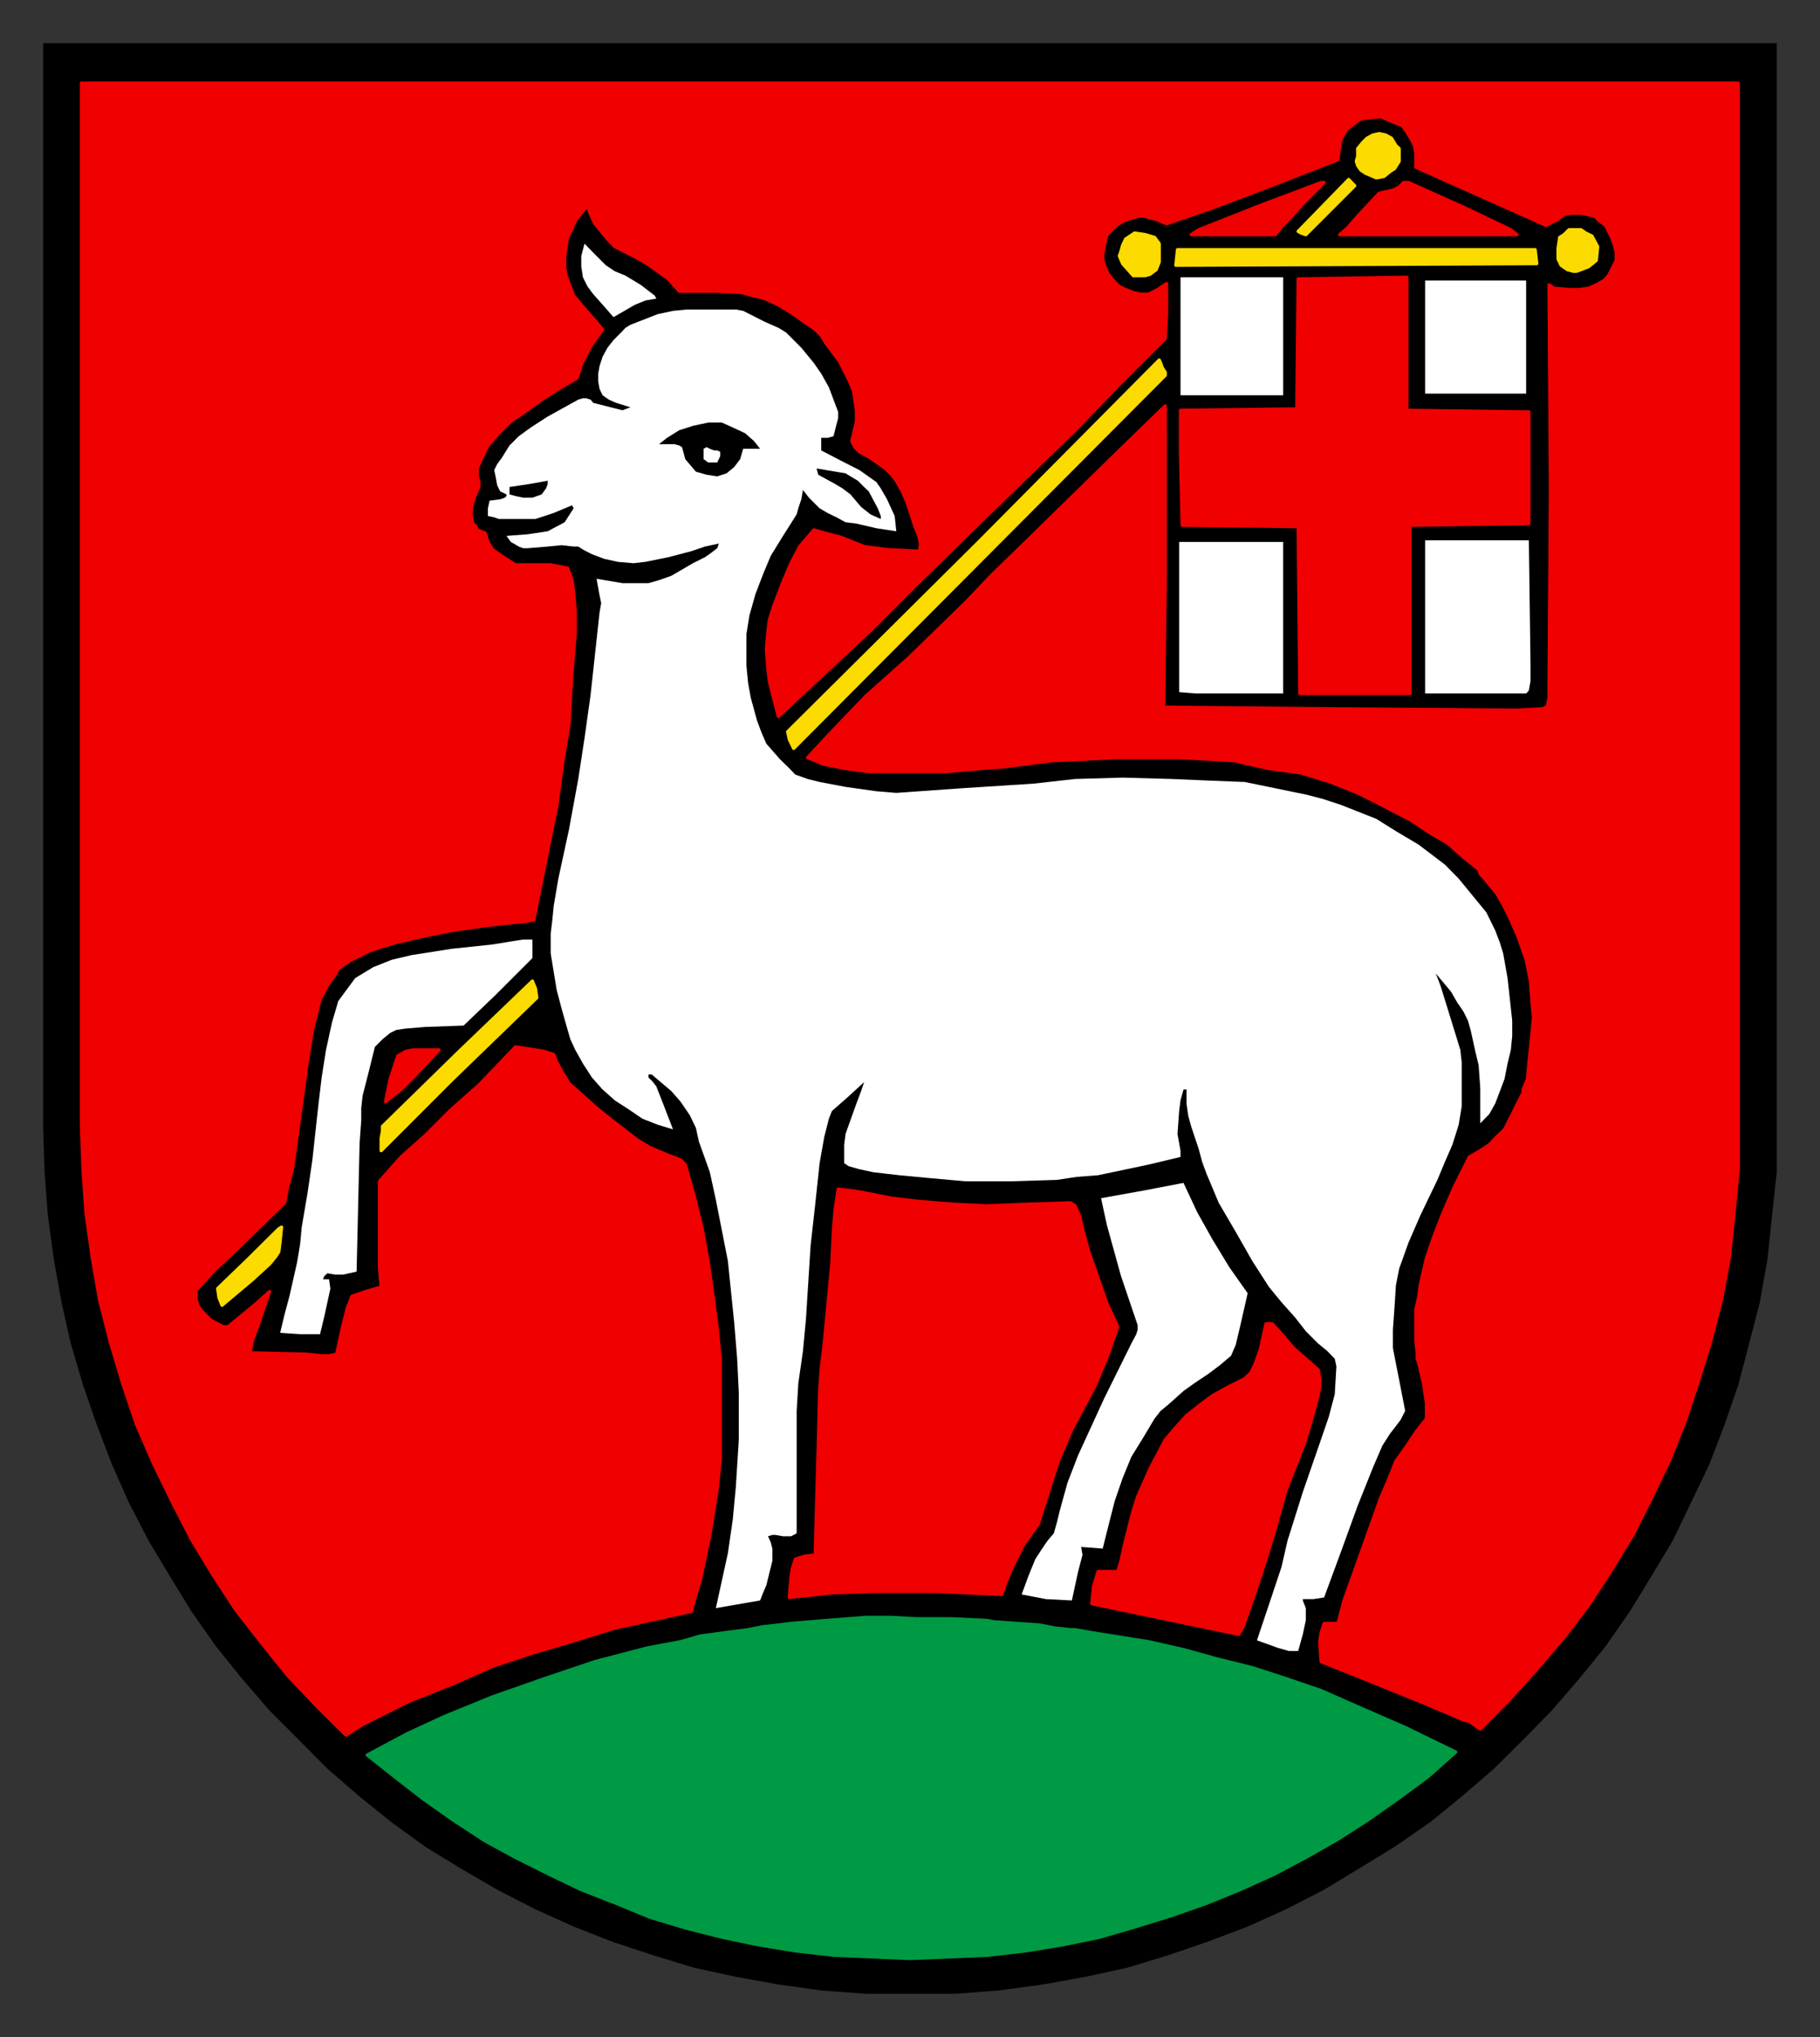 <?xml version="1.0" encoding="UTF-8" standalone="no"?>
<!-- Created with Inkscape (http://www.inkscape.org/) -->
<svg
   xmlns:svg="http://www.w3.org/2000/svg"
   xmlns="http://www.w3.org/2000/svg"
   version="1.0"
   width="421"
   height="471.02"
   id="svg2">
  <rect width="100%" height="100%" fill="#333333" stroke="none"/>
  <defs
     id="defs4">
    <clipPath
       id="clipPath3210">
      <path
         d="M 418.2,512.64 L 421.56,512.64 L 421.56,500.28 L 418.2,500.28 L 418.2,512.64 z"
         id="path3212" />
    </clipPath>
    <clipPath
       id="clipPath3150">
      <path
         d="M 354.48,510.24 L 418.19,510.24 L 418.19,438.61 L 354.48,438.61 L 354.48,510.24 z"
         id="path3152" />
    </clipPath>
    <clipPath
       id="clipPath3138">
      <path
         d="M 354.48,510.24 L 418.19,510.24 L 418.19,438.61 L 354.48,438.61 L 354.48,510.24 z"
         id="path3140" />
    </clipPath>
    <clipPath
       id="clipPath3062">
      <path
         d="M 418.2,412.56 L 421.56,412.56 L 421.56,400.2 L 418.2,400.2 L 418.2,412.56 z"
         id="path3064" />
    </clipPath>
    <clipPath
       id="clipPath3004">
      <path
         d="M 354.48,410.16 L 418.19,410.16 L 418.19,338.52 L 354.48,338.52 L 354.48,410.16 z"
         id="path3006" />
    </clipPath>
    <clipPath
       id="clipPath2992">
      <path
         d="M 354.48,410.16 L 418.19,410.16 L 418.19,338.52 L 354.48,338.52 L 354.48,410.16 z"
         id="path2994" />
    </clipPath>
    <clipPath
       id="clipPath2966">
      <path
         d="M 141.96,351.24 L 146.63,351.24 L 146.63,338.88 L 141.96,338.88 L 141.96,351.24 z"
         id="path2968" />
    </clipPath>
    <clipPath
       id="clipPath2908">
      <path
         d="M 418.2,312.72 L 421.56,312.72 L 421.56,300.36 L 418.2,300.36 L 418.2,312.72 z"
         id="path2910" />
    </clipPath>
    <clipPath
       id="clipPath2894">
      <path
         d="M 354.48,310.32 L 418.19,310.32 L 418.19,238.69 L 354.48,238.69 L 354.48,310.32 z"
         id="path2896" />
    </clipPath>
    <clipPath
       id="clipPath2882">
      <path
         d="M 354.48,310.32 L 418.19,310.32 L 418.19,238.69 L 354.48,238.69 L 354.48,310.32 z"
         id="path2884" />
    </clipPath>
    <clipPath
       id="clipPath2812">
      <path
         d="M 418.2,212.64 L 421.56,212.64 L 421.56,200.29 L 418.2,200.29 L 418.2,212.64 z"
         id="path2814" />
    </clipPath>
    <clipPath
       id="clipPath2796">
      <path
         d="M 354.48,210.24 L 418.19,210.24 L 418.19,138.6 L 354.48,138.6 L 354.48,210.24 z"
         id="path2798" />
    </clipPath>
    <clipPath
       id="clipPath2784">
      <path
         d="M 354.48,210.24 L 418.19,210.24 L 418.19,138.6 L 354.48,138.6 L 354.48,210.24 z"
         id="path2786" />
    </clipPath>
    <clipPath
       id="clipPath2710">
      <path
         d="M 422.04,110.76 L 422.04,135.12 L 549.12,135.12 L 549.12,110.76 L 545.88,110.76 L 545.88,125.88 L 425.28,125.88 L 425.28,110.76 L 422.04,110.76 z"
         id="path2712" />
    </clipPath>
    <clipPath
       id="clipPath2688">
      <path
         d="M 351.12,110.76 L 351.12,135.12 L 354.48,135.12 L 354.48,110.76 L 351.12,110.76 z M 418.32,110.76 L 418.32,135.12 L 421.56,135.12 L 421.56,110.76 L 418.32,110.76 z"
         id="path2690" />
    </clipPath>
    <clipPath
       id="clipPath2666">
      <path
         d="M 288.84,110.76 L 288.84,135.12 L 350.64,135.12 L 350.64,110.76 L 347.4,110.76 L 347.4,132.84 L 292.08,132.84 L 292.08,110.76 L 288.84,110.76 z"
         id="path2668" />
    </clipPath>
    <clipPath
       id="clipPath2650">
      <path
         d="M 147.12,110.76 L 147.12,135.12 L 288.36,135.12 L 288.36,110.76 L 285.12,110.76 L 285.12,125.88 L 150.36,125.88 L 150.36,110.76 L 147.12,110.76 z"
         id="path2652" />
    </clipPath>
    <clipPath
       id="clipPath2634">
      <path
         d="M 67.68,110.76 L 67.68,135.12 L 146.64,135.12 L 146.64,110.76 L 143.28,110.76 L 143.28,125.88 L 70.92,125.88 L 70.92,110.76 L 67.68,110.76 z"
         id="path2636" />
    </clipPath>
    <clipPath
       id="clipPath2502">
      <path
         d="M 70.92,803.76 L 574.44,803.76 L 574.44,774.97 L 70.92,774.97 L 70.92,803.76 z"
         id="path2504" />
    </clipPath>
    <clipPath
       id="clipPath2480">
      <path
         d="M 70.92,803.76 L 574.44,803.76 L 574.44,801.97 L 70.92,801.97 L 70.92,803.76 z"
         id="path2482" />
    </clipPath>
    <clipPath
       id="clipPath2470">
      <path
         d="M 70.92,776.76 L 574.44,776.76 L 574.44,774.97 L 70.92,774.97 L 70.92,776.76 z"
         id="path2472" />
    </clipPath>
  </defs>
  <g
     transform="translate(-156.139,-71.962)"
     id="layer1">
    <g
       transform="matrix(5.052,0,0,5.052,-1447.916,-1489.622)"
       id="g5021">
      <g
         transform="matrix(1.25,0,0,1.25,-123.751,-112.207)"
         clip-path="url(#clipPath2992)"
         id="g5023">
        <g
           id="g5025">
          <path
             d="M 354.59,338.63 L 418.09,338.63 L 418.09,378.35 L 418.09,378.35 L 418.09,379.97 L 417.92,381.54 L 417.75,383.16 L 417.47,384.73 L 417.08,386.24 L 416.68,387.76 L 416.18,389.21 L 415.62,390.67 L 414.95,392.07 L 414.28,393.46 L 413.5,394.76 L 412.71,396.05 L 411.82,397.33 L 410.86,398.51 L 409.85,399.68 L 408.8,400.75 L 407.73,401.81 L 406.55,402.83 L 405.38,403.78 L 404.09,404.67 L 402.8,405.46 L 401.51,406.24 L 400.11,406.96 L 398.71,407.59 L 397.26,408.14 L 395.8,408.64 L 394.29,409.1 L 392.77,409.43 L 391.21,409.71 L 389.59,409.93 L 388.02,410.05 L 386.34,410.05 L 386.34,410.05 L 384.71,410.05 L 383.09,409.93 L 381.52,409.71 L 379.96,409.43 L 378.44,409.1 L 376.93,408.64 L 375.42,408.14 L 374.02,407.59 L 372.62,406.96 L 371.22,406.24 L 369.88,405.46 L 368.59,404.67 L 367.36,403.78 L 366.18,402.83 L 365,401.81 L 363.95,400.75 L 362.88,399.68 L 361.87,398.51 L 360.92,397.33 L 360.02,396.05 L 359.23,394.76 L 358.45,393.46 L 357.73,392.07 L 357.11,390.67 L 356.55,389.21 L 356.05,387.76 L 355.6,386.24 L 355.26,384.73 L 354.98,383.16 L 354.76,381.54 L 354.64,379.97 L 354.59,378.35 L 354.59,338.63 z"
             id="path5027"
             style="fill:#000000;fill-opacity:1;fill-rule:evenodd;stroke:none" />
        </g>
      </g>
      <g
         transform="matrix(1.25,0,0,1.25,-123.751,-112.207)"
         clip-path="url(#clipPath3004)"
         id="g5029">
        <path
           d="M 385.27,356.05 L 385.27,356.05 L 385.27,355.94 L 385.16,355.66 L 384.83,355.04 L 384.83,355.04 L 384.66,354.88 L 384.43,354.65 L 383.98,354.38 L 383.98,354.38 L 382.92,354.2 L 382.92,354.2 L 382.98,354.43 L 382.98,354.43 L 383.6,354.77 L 383.87,354.93 L 384.16,355.15 L 384.16,355.15 L 384.55,355.61 L 384.55,355.61 L 384.89,355.88 L 385.27,356.05 L 385.27,356.05 z M 372.85,355.15 L 372.85,355.15 L 373.01,354.93 L 373.07,354.77 L 373.07,354.65 L 373.07,354.65 L 372.4,354.77 L 371.67,354.88 L 371.67,354.88 L 371.67,355.04 L 371.67,355.15 L 371.67,355.15 L 371.89,355.21 L 372.17,355.27 L 372.17,355.27 L 372.51,355.27 L 372.85,355.15 L 372.85,355.15 z M 379.28,354.49 L 379.28,354.49 L 379.62,354.38 L 379.9,354.15 L 380.12,353.86 L 380.23,353.48 L 380.23,353.48 L 380.85,353.48 L 380.85,353.48 L 380.63,353.2 L 380.63,353.2 L 380.3,352.91 L 379.85,352.7 L 379.45,352.52 L 378.95,352.52 L 378.95,352.52 L 378.39,352.64 L 377.89,352.8 L 377.89,352.8 L 377.44,353.08 L 377.15,353.31 L 377.15,353.31 L 377.44,353.31 L 377.71,353.31 L 377.71,353.31 L 377.89,353.36 L 377.99,353.42 L 377.99,353.42 L 378.11,353.86 L 378.11,353.86 L 378.5,354.32 L 378.5,354.32 L 378.89,354.43 L 379.28,354.49 L 379.28,354.49 z M 400.56,397.5 L 400.56,397.5 L 400.22,397.5 L 399.83,397.39 L 399.05,397.11 L 399.05,397.11 L 399.67,395.26 L 399.67,395.26 L 399.95,394.42 L 400.17,393.46 L 400.45,392.57 L 400.73,391.68 L 400.73,391.68 L 401.35,389.89 L 401.68,388.93 L 401.9,388.1 L 401.9,388.1 L 401.96,387.08 L 401.96,387.08 L 401.9,386.8 L 401.9,386.8 L 401.63,386.52 L 401.29,386.24 L 401.29,386.24 L 400.84,385.79 L 400.45,385.29 L 400.45,385.29 L 399.95,384.73 L 399.49,384.17 L 399.49,384.17 L 398.88,383.22 L 398.27,382.15 L 397.65,381.09 L 397.2,380.02 L 397.2,380.02 L 397.04,379.58 L 396.92,379.13 L 396.92,379.13 L 396.64,378.29 L 396.53,377.89 L 396.47,377.45 L 396.47,377.45 L 396.47,376.94 L 396.36,376.94 L 396.36,376.94 L 396.25,377.34 L 396.2,377.73 L 396.14,378.57 L 396.14,378.57 L 396.2,378.91 L 396.25,379.18 L 396.25,379.41 L 396.25,379.41 L 395.08,379.69 L 395.08,379.69 L 393.23,380.08 L 393.23,380.08 L 392.45,380.14 L 391.72,380.25 L 391.72,380.25 L 390.09,380.3 L 388.36,380.3 L 388.36,380.3 L 387.12,380.19 L 385.95,380.08 L 385.95,380.08 L 385,379.97 L 384.49,379.86 L 384.1,379.75 L 384.1,379.75 L 383.93,379.64 L 383.93,379.64 L 383.93,378.96 L 383.98,378.57 L 384.1,378.23 L 384.1,378.23 L 384.38,377.45 L 384.55,377 L 384.66,376.67 L 384.66,376.67 L 384.05,377.23 L 383.48,377.73 L 383.48,377.73 L 383.37,378.01 L 383.2,378.68 L 383.03,379.64 L 383.03,379.64 L 382.87,381.14 L 382.7,382.66 L 382.7,382.66 L 382.53,385.35 L 382.53,385.35 L 382.42,386.52 L 382.25,387.7 L 382.25,387.7 L 382.19,388.71 L 382.19,389.66 L 382.19,389.66 L 382.19,391.45 L 382.19,393.19 L 382.19,393.19 L 382.08,393.25 L 381.98,393.3 L 381.69,393.3 L 381.41,393.25 L 381.3,393.25 L 381.14,393.3 L 381.14,393.3 L 381.24,393.52 L 381.3,393.75 L 381.3,394.2 L 381.19,394.64 L 381.08,395.09 L 381.08,395.09 L 380.96,395.37 L 380.85,395.65 L 380.85,395.65 L 379.23,395.93 L 379.23,395.93 L 379.67,393.92 L 379.67,393.92 L 379.85,392.68 L 379.96,391.51 L 379.96,391.51 L 380.07,389.77 L 380.07,388.04 L 380.07,388.04 L 380.01,386.8 L 379.9,385.46 L 379.9,385.46 L 379.67,383.22 L 379.45,382.1 L 379.23,380.98 L 379.23,380.98 L 379.01,379.97 L 379.01,379.97 L 378.61,378.85 L 378.61,378.85 L 378.5,378.35 L 378.28,377.89 L 378.28,377.89 L 377.94,377.39 L 377.6,377 L 377.6,377 L 376.88,376.39 L 376.88,376.39 L 376.76,376.39 L 376.76,376.5 L 376.76,376.5 L 376.93,376.67 L 377.05,376.83 L 377.27,377.39 L 377.66,378.4 L 377.66,378.4 L 377.1,378.23 L 376.54,378.01 L 376.04,377.67 L 375.53,377.34 L 375.08,376.94 L 374.69,376.5 L 374.36,375.99 L 374.08,375.49 L 374.08,375.49 L 373.9,375.1 L 373.8,374.76 L 373.58,373.98 L 373.58,373.98 L 373.4,373.3 L 373.29,372.63 L 373.18,371.96 L 373.18,371.23 L 373.18,371.23 L 373.24,370.73 L 373.29,370.22 L 373.46,369.22 L 373.46,369.22 L 373.85,367.42 L 374.19,365.57 L 374.19,365.57 L 374.42,364.07 L 374.64,362.5 L 374.97,359.47 L 374.97,359.47 L 375.03,359.13 L 374.97,358.85 L 374.86,358.24 L 374.86,358.24 L 375.81,358.4 L 376.32,358.4 L 376.76,358.4 L 376.76,358.4 L 377.15,358.29 L 377.6,358.13 L 378.39,357.67 L 378.39,357.67 L 378.83,357.45 L 379.06,357.29 L 379.28,357.12 L 379.28,357.12 L 379.34,356.95 L 379.34,356.95 L 379.06,357.01 L 378.83,357.06 L 378.33,357.23 L 378.33,357.23 L 377.49,357.45 L 376.65,357.62 L 376.65,357.62 L 376.21,357.67 L 375.64,357.62 L 375.14,357.51 L 374.69,357.34 L 374.69,357.34 L 374.36,357.17 L 374.19,357.06 L 374.02,357.06 L 374.02,357.06 L 373.58,357.01 L 373.07,357.06 L 372.34,357.12 L 372.34,357.12 L 372.17,357.12 L 372.01,357.06 L 371.72,356.89 L 371.72,356.89 L 371.56,356.67 L 371.56,356.67 L 372.34,356.61 L 373.07,356.5 L 373.07,356.5 L 373.69,356.17 L 373.69,356.17 L 374.02,355.66 L 374.02,355.66 L 373.96,355.55 L 373.96,355.55 L 373.29,355.83 L 372.96,355.94 L 372.62,356.05 L 372.62,356.05 L 371.28,356.05 L 371.28,356.05 L 371.11,355.99 L 370.88,355.94 L 370.88,355.94 L 370.88,355.66 L 370.94,355.38 L 370.94,355.38 L 371.33,355.33 L 371.5,355.27 L 371.56,355.21 L 371.56,355.15 L 371.56,355.15 L 371.33,355.04 L 371.33,355.04 L 371.22,354.82 L 371.22,354.82 L 371.17,354.54 L 371.11,354.26 L 371.11,354.26 L 371.22,354.04 L 371.39,353.81 L 371.39,353.81 L 371.67,353.36 L 372.01,353.02 L 372.01,353.02 L 372.45,352.7 L 373.07,352.3 L 374.19,351.68 L 374.19,351.68 L 374.36,351.63 L 374.47,351.63 L 374.64,351.68 L 374.74,351.8 L 374.74,351.8 L 375.81,352.07 L 375.81,352.07 L 376.1,351.96 L 376.1,351.96 L 375.58,351.8 L 375.31,351.68 L 375.08,351.52 L 375.08,351.52 L 374.97,351.29 L 374.92,351.01 L 374.92,350.73 L 374.97,350.45 L 374.97,350.45 L 375.08,350.11 L 375.26,349.78 L 375.48,349.5 L 375.76,349.22 L 375.76,349.22 L 375.92,349.05 L 376.1,348.94 L 376.1,348.94 L 377.1,348.55 L 377.1,348.55 L 377.66,348.43 L 378.17,348.38 L 379.23,348.38 L 379.23,348.38 L 379.73,348.38 L 379.96,348.38 L 380.23,348.43 L 380.23,348.43 L 381.02,348.83 L 381.52,349.05 L 381.8,349.22 L 381.8,349.22 L 382.08,349.5 L 382.36,349.78 L 382.82,350.34 L 382.82,350.34 L 383.09,350.73 L 383.37,351.23 L 383.54,351.68 L 383.71,352.13 L 383.71,352.13 L 383.71,352.36 L 383.65,352.58 L 383.54,353.02 L 383.54,353.02 L 383.32,353.08 L 383.09,353.08 L 383.09,353.54 L 383.09,353.54 L 383.82,353.92 L 384.49,354.26 L 384.49,354.26 L 385.11,354.7 L 385.11,354.7 L 385.27,354.93 L 385.5,355.33 L 385.78,355.94 L 385.78,355.94 L 385.84,356.5 L 385.84,356.5 L 385.11,356.39 L 384.38,356.22 L 383.98,356.17 L 383.65,355.99 L 383.32,355.83 L 383.03,355.66 L 383.03,355.66 L 382.64,355.27 L 382.42,354.99 L 382.42,354.99 L 382.36,355.33 L 382.25,355.66 L 382.19,355.88 L 382.19,355.88 L 381.69,356.67 L 381.24,357.4 L 381.24,357.4 L 380.96,358.07 L 380.68,358.8 L 380.46,359.58 L 380.35,360.26 L 380.35,360.26 L 380.35,360.81 L 380.35,361.43 L 380.41,362.05 L 380.51,362.6 L 380.51,362.6 L 380.74,363.44 L 380.91,363.89 L 381.08,364.28 L 381.08,364.28 L 381.58,364.85 L 381.92,365.18 L 382.14,365.41 L 382.14,365.41 L 382.59,365.57 L 383.03,365.68 L 383.98,365.86 L 383.98,365.86 L 385.11,366.02 L 385.11,366.02 L 385.84,366.08 L 386.68,366.02 L 388.24,365.91 L 388.24,365.91 L 390.88,365.74 L 390.88,365.74 L 392.39,365.57 L 392.39,365.57 L 394.13,365.52 L 395.92,365.57 L 395.92,365.57 L 397.31,365.63 L 398.6,365.68 L 398.6,365.68 L 400.84,366.14 L 400.84,366.14 L 401.46,366.3 L 402.13,366.52 L 403.42,367.03 L 403.42,367.03 L 404.14,367.48 L 404.98,367.98 L 405.94,368.71 L 405.94,368.71 L 406.44,369.22 L 406.94,369.83 L 407.45,370.45 L 407.78,371.12 L 407.78,371.12 L 407.95,371.57 L 408.07,371.96 L 408.23,372.86 L 408.23,372.86 L 408.4,374.42 L 408.4,374.42 L 408.4,374.98 L 408.35,375.49 L 408.23,375.99 L 408.12,376.55 L 408.12,376.55 L 407.95,377 L 407.78,377.45 L 407.56,377.84 L 407.23,378.18 L 407.23,378.18 L 407.23,377.67 L 407.23,376.89 L 407.17,376.05 L 407.05,375.55 L 407.05,375.55 L 406.89,374.82 L 406.78,374.42 L 406.61,374.08 L 406.61,374.08 L 406.39,373.76 L 406.16,373.36 L 405.6,372.69 L 405.6,372.69 L 405.77,373.13 L 406.05,374.03 L 406.5,375.49 L 406.5,375.49 L 406.55,375.94 L 406.55,376.5 L 406.55,377.56 L 406.55,377.56 L 406.44,378.23 L 406.21,378.96 L 405.94,379.58 L 405.66,380.25 L 405.66,380.25 L 405.04,381.54 L 405.04,381.54 L 404.6,382.55 L 404.26,383.5 L 404.26,383.5 L 404.14,384.11 L 404.09,384.9 L 404.03,385.74 L 404.03,386.41 L 404.03,386.41 L 404.26,387.58 L 404.48,388.71 L 404.48,388.71 L 404.31,389.04 L 404.31,389.04 L 404.09,389.33 L 403.92,389.55 L 403.92,389.55 L 403.64,389.99 L 403.3,390.78 L 402.74,392.18 L 402.74,392.18 L 402.13,393.86 L 401.51,395.54 L 401.51,395.54 L 401.12,395.6 L 400.73,395.6 L 400.73,395.65 L 400.73,395.65 L 400.84,395.93 L 400.84,395.93 L 400.84,396.38 L 400.73,396.89 L 400.56,397.5 L 400.56,397.5 z"
           id="path5031"
           style="fill:#ffffff;fill-opacity:1;fill-rule:evenodd;stroke:none" />
        <path
           d="M 392.27,395.65 L 392.27,395.65 L 392.5,394.59 L 392.66,393.98 L 392.66,393.98 L 392.61,393.69 L 392.61,393.69 L 393.4,393.75 L 393.4,393.75 L 393.61,392.91 L 393.84,392.01 L 394.13,391.17 L 394.45,390.39 L 394.45,390.39 L 394.9,389.66 L 395.3,388.99 L 395.3,388.99 L 395.52,388.71 L 395.8,388.48 L 396.36,387.98 L 396.36,387.98 L 396.75,387.7 L 397.26,387.36 L 397.7,387.03 L 398.1,386.69 L 398.1,386.69 L 398.27,386.3 L 398.43,385.63 L 398.71,384.4 L 398.71,384.4 L 398.04,383.45 L 397.42,382.43 L 396.86,381.43 L 396.36,380.36 L 396.36,380.36 L 394.9,380.64 L 394.9,380.64 L 393.34,380.92 L 393.34,380.92 L 393.45,381.43 L 393.56,381.93 L 393.56,381.93 L 394.07,383.77 L 394.07,383.77 L 394.68,385.57 L 394.68,385.57 L 394.68,385.74 L 394.63,385.9 L 394.45,386.24 L 394.45,386.24 L 393.45,388.26 L 392.5,390.33 L 392.5,390.33 L 392.11,391.34 L 391.83,392.35 L 391.83,392.35 L 391.72,392.8 L 391.61,393.19 L 391.61,393.19 L 391.38,393.46 L 391.15,393.8 L 391.15,393.8 L 390.93,394.14 L 390.7,394.7 L 390.43,395.43 L 390.43,395.43 L 391.32,395.6 L 392.27,395.65 L 392.27,395.65 z"
           id="path5033"
           style="fill:#ffffff;fill-opacity:1;fill-rule:evenodd;stroke:none" />
        <path
           d="M 364.73,385.9 L 364.73,385.9 L 364.89,385.24 L 365.11,384.23 L 365.11,384.23 L 365.06,383.89 L 364.84,383.89 L 364.84,383.89 L 364.89,383.77 L 365,383.67 L 365,383.67 L 365.29,383.72 L 365.57,383.72 L 366.07,383.61 L 366.07,383.61 L 366.18,378.91 L 366.18,378.91 L 366.24,378.07 L 366.24,377.62 L 366.29,377.17 L 366.29,377.17 L 366.52,376.27 L 366.74,375.38 L 366.74,375.38 L 366.86,375.26 L 367.02,375.1 L 367.3,374.87 L 367.3,374.87 L 367.52,374.76 L 367.86,374.71 L 368.59,374.65 L 369.99,374.6 L 369.99,374.6 L 371.17,373.47 L 372.51,372.13 L 372.51,372.13 L 372.51,371.79 L 372.51,371.45 L 372.51,371.45 L 372.17,371.45 L 371.78,371.51 L 371.05,371.63 L 371.05,371.63 L 369.54,371.79 L 369.54,371.79 L 368.08,372.02 L 367.36,372.19 L 366.68,372.46 L 366.68,372.46 L 366.02,372.86 L 366.02,372.86 L 365.4,373.7 L 365.4,373.7 L 365.17,374.48 L 364.95,375.49 L 364.95,375.49 L 364.79,376.5 L 364.67,377.51 L 364.45,379.52 L 364.45,379.52 L 364.27,380.75 L 364.06,381.98 L 364.06,381.98 L 364,382.61 L 363.89,383.27 L 363.89,383.27 L 363.61,384.51 L 363.61,384.51 L 363.43,385.18 L 363.27,385.85 L 363.27,385.85 L 364,385.9 L 364.73,385.9 L 364.73,385.9 z"
           id="path5035"
           style="fill:#ffffff;fill-opacity:1;fill-rule:evenodd;stroke:none" />
        <path
           d="M 400.01,362.44 L 400.01,356.89 L 396.2,356.89 L 396.2,356.89 L 396.2,361.37 L 396.2,361.37 L 396.2,362.39 L 396.2,362.39 L 396.81,362.44 L 397.93,362.44 L 400.01,362.44 L 400.01,362.44 z"
           id="path5037"
           style="fill:#ffffff;fill-opacity:1;fill-rule:evenodd;stroke:none" />
        <path
           d="M 405.21,362.44 L 408.91,362.44 L 408.91,362.44 L 408.96,362.39 L 409.01,362.33 L 409.07,361.99 L 409.07,361.32 L 409.07,361.32 L 409.01,356.83 L 409.01,356.83 L 405.21,356.83 L 405.21,362.44 z"
           id="path5039"
           style="fill:#ffffff;fill-opacity:1;fill-rule:evenodd;stroke:none" />
        <path
           d="M 396.25,351.52 L 400.01,351.52 L 400.01,347.2 L 396.25,347.2 L 396.25,351.52 z"
           id="path5041"
           style="fill:#ffffff;fill-opacity:1;fill-rule:evenodd;stroke:none" />
        <path
           d="M 405.21,351.46 L 408.91,351.46 L 408.91,347.32 L 408.91,347.32 L 405.21,347.32 L 405.21,351.46 z"
           id="path5043"
           style="fill:#ffffff;fill-opacity:1;fill-rule:evenodd;stroke:none" />
        <path
           d="M 375.48,348.66 L 375.48,348.66 L 376.26,348.21 L 376.65,348.05 L 377.05,347.98 L 377.05,347.98 L 376.99,347.87 L 376.99,347.87 L 376.48,347.48 L 375.92,347.14 L 375.92,347.14 L 375.53,346.98 L 375.2,346.76 L 375.2,346.76 L 374.8,346.36 L 374.42,345.97 L 374.42,345.97 L 374.36,346.19 L 374.3,346.42 L 374.3,346.42 L 374.3,346.81 L 374.36,347.2 L 374.53,347.54 L 374.74,347.82 L 374.74,347.82 L 375.14,348.27 L 375.48,348.66 L 375.48,348.66 z"
           id="path5045"
           style="fill:#ffffff;fill-opacity:1;fill-rule:evenodd;stroke:none" />
        <path
           d="M 378.95,353.98 L 378.95,353.98 L 379.28,353.98 L 379.28,353.98 L 379.39,353.75 L 379.39,353.59 L 379.39,353.59 L 379.28,353.54 L 379.17,353.54 L 379.01,353.48 L 378.89,353.42 L 378.89,353.42 L 378.78,353.48 L 378.78,353.48 L 378.78,353.86 L 378.78,353.86 L 378.95,353.98 L 378.95,353.98 z"
           id="path5047"
           style="fill:#ffffff;fill-opacity:1;fill-rule:evenodd;stroke:none" />
        <path
           d="M 361.14,384.84 L 361.14,384.84 L 362.27,383.89 L 362.88,383.33 L 363.11,383.05 L 363.22,382.88 L 363.22,382.88 L 363.27,382.49 L 363.32,381.98 L 363.32,381.98 L 363.22,382.04 L 363.22,382.04 L 362.09,383.16 L 360.98,384.23 L 360.98,384.23 L 361.03,384.56 L 361.14,384.84 L 361.14,384.84 z"
           id="path5049"
           style="fill:#fcdb00;fill-opacity:1;fill-rule:evenodd;stroke:#fcdb00;stroke-width:0.12;stroke-linecap:round;stroke-linejoin:round;stroke-miterlimit:10;stroke-dasharray:none;stroke-opacity:1" />
        <path
           d="M 366.97,379.18 L 366.97,379.18 L 369.6,376.55 L 372.67,373.58 L 372.67,373.58 L 372.62,373.24 L 372.51,372.97 L 372.51,372.97 L 369.77,375.6 L 367.02,378.29 L 367.02,378.29 L 367.02,378.46 L 366.97,378.73 L 366.97,379.18 L 366.97,379.18 z"
           id="path5051"
           style="fill:#fcdb00;fill-opacity:1;fill-rule:evenodd;stroke:#fcdb00;stroke-width:0.12;stroke-linecap:round;stroke-linejoin:round;stroke-miterlimit:10;stroke-dasharray:none;stroke-opacity:1" />
        <path
           d="M 382.08,364.45 L 382.08,364.45 L 395.69,350.79 L 395.69,350.79 L 395.69,350.68 L 395.58,350.51 L 395.52,350.34 L 395.47,350.23 L 395.47,350.23 L 388.86,356.89 L 381.86,363.84 L 381.86,363.84 L 381.92,364.12 L 382.08,364.45 L 382.08,364.45 z"
           id="path5053"
           style="fill:#fcdb00;fill-opacity:1;fill-rule:evenodd;stroke:#fcdb00;stroke-width:0.12;stroke-linecap:round;stroke-linejoin:round;stroke-miterlimit:10;stroke-dasharray:none;stroke-opacity:1" />
        <path
           d="M 394.52,347.14 L 394.52,347.14 L 394.96,347.14 L 395.13,347.09 L 395.36,346.92 L 395.36,346.92 L 395.47,346.64 L 395.47,346.48 L 395.47,345.97 L 395.47,345.97 L 395.3,345.74 L 395.3,345.74 L 394.96,345.64 L 394.57,345.58 L 394.57,345.58 L 394.24,345.8 L 394.24,345.8 L 394.13,346.03 L 394.07,346.25 L 394.01,346.42 L 394.13,346.7 L 394.13,346.7 L 394.52,347.14 L 394.52,347.14 z"
           id="path5055"
           style="fill:#fcdb00;fill-opacity:1;fill-rule:evenodd;stroke:#fcdb00;stroke-width:0.12;stroke-linecap:round;stroke-linejoin:round;stroke-miterlimit:10;stroke-dasharray:none;stroke-opacity:1" />
        <path
           d="M 411.48,346.58 L 411.48,346.58 L 411.53,346.08 L 411.53,346.08 L 411.32,345.69 L 411.32,345.69 L 411.09,345.58 L 410.92,345.46 L 410.69,345.46 L 410.48,345.46 L 410.48,345.46 L 410.3,345.64 L 410.14,345.74 L 410.14,345.74 L 410.08,346.14 L 410.08,346.53 L 410.08,346.53 L 410.19,346.76 L 410.19,346.76 L 410.42,346.92 L 410.64,346.98 L 410.64,346.98 L 410.75,346.98 L 410.92,346.92 L 411.2,346.81 L 411.48,346.58 L 411.48,346.58 z"
           id="path5057"
           style="fill:#fcdb00;fill-opacity:1;fill-rule:evenodd;stroke:#fcdb00;stroke-width:0.12;stroke-linecap:round;stroke-linejoin:round;stroke-miterlimit:10;stroke-dasharray:none;stroke-opacity:1" />
        <path
           d="M 409.3,346.7 L 409.24,346.19 L 396.14,346.19 L 396.08,346.76 L 409.3,346.7 z"
           id="path5059"
           style="fill:#fcdb00;fill-opacity:1;fill-rule:evenodd;stroke:#fcdb00;stroke-width:0.12;stroke-linecap:round;stroke-linejoin:round;stroke-miterlimit:10;stroke-dasharray:none;stroke-opacity:1" />
        <path
           d="M 400.84,345.64 L 402.63,343.85 L 402.63,343.85 L 402.41,343.62 L 400.56,345.52 L 400.56,345.52 L 400.67,345.58 L 400.84,345.64 L 400.84,345.64 z"
           id="path5061"
           style="fill:#fcdb00;fill-opacity:1;fill-rule:evenodd;stroke:#fcdb00;stroke-width:0.12;stroke-linecap:round;stroke-linejoin:round;stroke-miterlimit:10;stroke-dasharray:none;stroke-opacity:1" />
        <path
           d="M 403.42,343.56 L 403.42,343.56 L 403.7,343.51 L 403.7,343.51 L 403.92,343.33 L 404.09,343.22 L 404.09,343.22 L 404.26,342.95 L 404.26,342.95 L 404.26,342.72 L 404.26,342.49 L 404.26,342.49 L 404.14,342.38 L 404.14,342.38 L 403.98,342.11 L 403.76,341.99 L 403.53,341.94 L 403.3,341.99 L 403.08,342.11 L 402.92,342.27 L 402.74,342.49 L 402.74,342.78 L 402.74,342.78 L 402.69,342.95 L 402.74,343.11 L 402.74,343.11 L 402.86,343.28 L 403.03,343.39 L 403.42,343.56 L 403.42,343.56 z"
           id="path5063"
           style="fill:#fcdb00;fill-opacity:1;fill-rule:evenodd;stroke:#fcdb00;stroke-width:0.12;stroke-linecap:round;stroke-linejoin:round;stroke-miterlimit:10;stroke-dasharray:none;stroke-opacity:1" />
        <path
           d="M 367.13,377.39 L 367.13,377.39 L 367.3,376.55 L 367.58,375.71 L 367.58,375.71 L 367.86,375.55 L 367.86,375.55 L 368.14,375.49 L 368.48,375.49 L 369.09,375.49 L 369.09,375.49 L 368.2,376.44 L 367.7,376.94 L 367.19,377.34 L 367.13,377.39 z"
           id="path5065"
           style="fill:#f00000;fill-opacity:1;fill-rule:evenodd;stroke:#f00000;stroke-width:0.12;stroke-linecap:round;stroke-linejoin:round;stroke-miterlimit:10;stroke-dasharray:none;stroke-opacity:1" />
        <path
           d="M 407.23,400.36 L 407.23,400.36 L 406.83,400.08 L 406.61,400.02 L 406.61,400.02 L 405.15,399.4 L 405.15,399.4 L 403.25,398.63 L 401.4,397.89 L 401.4,397.89 L 401.35,397.16 L 401.4,396.83 L 401.51,396.49 L 402.02,396.49 L 402.02,396.49 L 402.24,395.65 L 402.52,394.87 L 403.08,393.3 L 403.08,393.3 L 403.58,391.9 L 403.87,391.23 L 404.14,390.55 L 404.14,390.55 L 404.54,389.99 L 404.54,389.99 L 404.87,389.49 L 405.26,388.99 L 405.26,388.99 L 405.26,388.42 L 405.26,388.42 L 405.15,387.7 L 404.98,386.97 L 404.98,386.97 L 404.92,386.8 L 404.92,386.58 L 404.87,386.13 L 404.87,386.13 L 404.87,385.57 L 404.87,385.01 L 404.87,385.01 L 404.98,384.51 L 405.04,384.06 L 405.04,384.06 L 405.26,383.11 L 405.55,382.27 L 405.88,381.43 L 406.27,380.53 L 406.27,380.53 L 406.55,379.97 L 406.83,379.41 L 406.83,379.41 L 407.23,379.18 L 407.56,378.96 L 407.78,378.73 L 407.78,378.73 L 408.12,378.4 L 408.35,377.95 L 408.8,377.05 L 408.8,377.05 L 408.8,376.94 L 408.8,376.94 L 408.96,376.55 L 408.96,376.55 L 409.01,375.99 L 409.07,375.43 L 409.07,375.43 L 409.18,374.31 L 409.18,374.31 L 409.13,373.81 L 409.13,373.81 L 409.07,372.97 L 408.91,372.19 L 408.62,371.35 L 408.29,370.61 L 408.29,370.61 L 408.07,370.17 L 407.84,369.77 L 407.84,369.77 L 407.34,369.16 L 407.34,369.16 L 407.23,369.05 L 407.17,368.88 L 407.17,368.88 L 406.61,368.43 L 406.05,367.93 L 406.05,367.93 L 405.38,367.54 L 404.71,367.09 L 403.3,366.36 L 403.3,366.36 L 402.74,366.08 L 402.74,366.08 L 401.74,365.68 L 400.67,365.35 L 400.67,365.35 L 399.44,365.18 L 399.44,365.18 L 398.21,364.9 L 398.21,364.9 L 397.37,364.85 L 397.37,364.85 L 396.2,364.79 L 395.02,364.79 L 393.84,364.79 L 392.66,364.85 L 392.66,364.85 L 391.55,364.9 L 391.55,364.9 L 389.75,365.13 L 389.75,365.13 L 389.02,365.18 L 389.02,365.18 L 387.68,365.3 L 385.78,365.3 L 384.83,365.3 L 383.93,365.18 L 383.14,365.02 L 382.87,364.9 L 382.59,364.79 L 382.59,364.79 L 383.37,363.95 L 384.71,362.55 L 384.71,362.55 L 386.28,361.15 L 386.28,361.15 L 388.41,359.08 L 388.41,359.08 L 389.31,358.13 L 389.31,358.13 L 390.7,356.78 L 390.7,356.78 L 394.01,353.54 L 394.01,353.54 L 395.69,351.91 L 395.69,351.91 L 395.69,354.7 L 395.69,358.35 L 395.63,362.94 L 395.63,362.94 L 401.74,363 L 408.57,363.05 L 409.52,363 L 409.52,363 L 409.64,362.94 L 409.69,362.89 L 409.75,362.6 L 409.75,362.1 L 409.75,362.1 L 409.8,354.99 L 409.75,347.48 L 409.75,347.48 L 409.85,347.54 L 409.91,347.6 L 409.91,347.6 L 410.53,347.65 L 410.86,347.65 L 411.2,347.6 L 411.2,347.6 L 411.48,347.48 L 411.76,347.32 L 411.76,347.32 L 411.93,347.14 L 411.93,347.14 L 412.21,346.58 L 412.21,346.58 L 412.21,346.3 L 412.15,346.03 L 412.15,346.03 L 412.04,345.74 L 411.93,345.52 L 411.82,345.3 L 411.59,345.13 L 411.43,344.96 L 411.14,344.9 L 410.92,344.85 L 410.59,344.85 L 410.59,344.85 L 410.3,344.9 L 410.08,345.08 L 409.85,345.19 L 409.64,345.3 L 409.64,345.3 L 404.87,343.17 L 404.87,343.17 L 404.87,342.67 L 404.82,342.38 L 404.71,342.16 L 404.71,342.16 L 404.54,341.88 L 404.37,341.65 L 404.37,341.65 L 403.58,341.32 L 403.58,341.32 L 402.97,341.38 L 402.97,341.38 L 402.8,341.43 L 402.58,341.6 L 402.35,341.77 L 402.24,341.94 L 402.24,341.94 L 402.13,342.16 L 402.08,342.38 L 402.02,342.89 L 402.02,342.89 L 399.72,343.79 L 397.37,344.68 L 397.37,344.68 L 395.74,345.24 L 395.74,345.24 L 395.36,345.08 L 395.13,345.02 L 394.9,344.96 L 394.9,344.96 L 394.74,344.96 L 394.52,345.02 L 394.52,345.02 L 394.29,345.08 L 394.07,345.19 L 393.9,345.3 L 393.73,345.46 L 393.56,345.64 L 393.5,345.86 L 393.45,346.08 L 393.4,346.36 L 393.4,346.36 L 393.4,346.58 L 393.4,346.58 L 393.5,346.87 L 393.61,347.09 L 393.79,347.32 L 394.01,347.54 L 394.24,347.65 L 394.52,347.76 L 394.79,347.82 L 395.08,347.82 L 395.08,347.82 L 395.41,347.65 L 395.74,347.43 L 395.74,347.43 L 395.74,348.49 L 395.74,348.49 L 395.69,349.44 L 395.69,349.44 L 394.01,351.12 L 392.39,352.8 L 390.82,354.32 L 390.82,354.32 L 388.97,356.11 L 388.97,356.11 L 386.68,358.35 L 386.68,358.35 L 384.89,360.14 L 384.89,360.14 L 381.52,363.28 L 381.52,363.28 L 381.3,362.44 L 381.19,361.99 L 381.14,361.6 L 381.14,361.6 L 381.08,360.81 L 381.14,360.14 L 381.14,360.14 L 381.19,359.75 L 381.35,359.24 L 381.69,358.35 L 381.69,358.35 L 381.98,357.67 L 382.3,357.06 L 382.3,357.06 L 382.82,356.45 L 382.82,356.45 L 383.2,356.56 L 383.82,356.72 L 384.66,357.06 L 384.66,357.06 L 385.5,357.17 L 385.5,357.17 L 386.68,357.23 L 386.68,357.23 L 386.73,357.01 L 386.68,356.72 L 386.51,356.28 L 386.51,356.28 L 386.23,355.43 L 386.06,355.04 L 385.84,354.65 L 385.84,354.65 L 385.67,354.43 L 385.44,354.2 L 384.89,353.81 L 384.89,353.81 L 384.49,353.59 L 384.32,353.42 L 384.21,353.2 L 384.21,353.2 L 384.38,352.47 L 384.38,352.47 L 384.38,352.07 L 384.32,351.68 L 384.27,351.35 L 384.1,350.95 L 383.93,350.62 L 383.76,350.28 L 383.26,349.61 L 383.26,349.61 L 383.09,349.33 L 382.87,349.11 L 382.87,349.11 L 381.98,348.49 L 381.52,348.21 L 381.02,347.98 L 381.02,347.98 L 380.85,347.93 L 380.57,347.87 L 380.18,347.76 L 380.18,347.76 L 379.23,347.71 L 378.5,347.71 L 377.89,347.71 L 377.89,347.71 L 377.49,347.26 L 377.1,346.98 L 376.71,346.7 L 376.21,346.42 L 376.21,346.42 L 375.87,346.25 L 375.53,346.08 L 375.53,346.08 L 375.26,345.8 L 375.03,345.52 L 374.8,345.24 L 374.64,344.9 L 374.64,344.9 L 374.58,344.74 L 374.53,344.57 L 374.53,344.57 L 374.3,344.85 L 374.08,345.13 L 373.96,345.41 L 373.8,345.74 L 373.74,346.08 L 373.69,346.48 L 373.69,346.81 L 373.74,347.14 L 373.74,347.14 L 374.02,347.87 L 374.02,347.87 L 374.3,348.21 L 374.64,348.6 L 375.08,349.11 L 375.08,349.11 L 374.64,349.73 L 374.3,350.39 L 374.3,350.39 L 374.24,350.62 L 374.13,350.9 L 374.13,350.9 L 373.46,351.29 L 372.85,351.68 L 372.85,351.68 L 372.23,352.13 L 372.23,352.13 L 371.72,352.47 L 371.28,352.91 L 370.88,353.36 L 370.61,353.92 L 370.61,353.92 L 370.49,354.2 L 370.49,354.49 L 370.55,354.7 L 370.55,354.88 L 370.55,354.88 L 370.38,355.27 L 370.33,355.43 L 370.27,355.66 L 370.27,355.66 L 370.27,355.94 L 370.33,356.22 L 370.44,356.33 L 370.49,356.45 L 370.61,356.5 L 370.77,356.56 L 370.77,356.56 L 370.83,356.72 L 370.88,356.89 L 371.05,357.17 L 371.05,357.17 L 371.45,357.45 L 371.89,357.73 L 371.89,357.73 L 372.51,357.73 L 372.51,357.73 L 373.18,357.73 L 373.8,357.85 L 373.8,357.85 L 373.96,358.29 L 373.96,358.29 L 374.02,358.74 L 374.02,358.74 L 374.08,359.47 L 374.08,360.2 L 373.96,361.65 L 373.96,361.65 L 373.9,362.6 L 373.85,363.55 L 373.85,363.55 L 373.74,364.23 L 373.63,364.9 L 373.63,364.9 L 373.4,366.58 L 373.4,366.58 L 373.18,367.65 L 373.18,367.65 L 372.56,370.73 L 372.56,370.73 L 372.23,370.79 L 371.67,370.84 L 370.72,370.95 L 370.72,370.95 L 369.54,371.12 L 368.42,371.35 L 368.42,371.35 L 367.47,371.57 L 366.57,371.85 L 366.57,371.85 L 365.79,372.24 L 365.79,372.24 L 365.4,372.52 L 365.4,372.52 L 365.29,372.74 L 365.06,373.03 L 364.73,373.64 L 364.73,373.64 L 364.61,374.14 L 364.45,374.76 L 364.27,375.88 L 364.27,375.88 L 364,377.84 L 363.72,379.86 L 363.72,379.86 L 363.55,380.48 L 363.43,381.09 L 363.43,381.09 L 361.59,382.88 L 361.59,382.88 L 360.86,383.56 L 360.19,384.29 L 360.19,384.29 L 360.19,384.61 L 360.25,384.84 L 360.36,385.01 L 360.58,385.24 L 360.58,385.24 L 360.75,385.4 L 360.98,385.52 L 361.2,385.63 L 361.36,385.63 L 361.36,385.63 L 362.38,384.79 L 362.38,384.79 L 362.88,384.34 L 362.88,384.34 L 362.48,385.52 L 362.48,385.52 L 362.27,386.08 L 362.2,386.41 L 362.15,386.58 L 362.15,386.58 L 364.22,386.63 L 364.22,386.63 L 364.79,386.69 L 365.06,386.69 L 365.34,386.63 L 365.34,386.63 L 365.57,385.57 L 365.73,384.95 L 365.9,384.51 L 365.9,384.51 L 366.4,384.34 L 366.97,384.17 L 366.97,384.17 L 366.91,383.5 L 366.91,382.77 L 366.91,382.77 L 366.91,380.3 L 366.91,380.3 L 367.3,379.86 L 367.7,379.41 L 368.59,378.62 L 368.59,378.62 L 369.54,377.67 L 369.54,377.67 L 370.55,376.78 L 370.55,376.78 L 371.89,375.38 L 371.89,375.38 L 372.62,375.49 L 372.96,375.55 L 373.29,375.66 L 373.29,375.66 L 373.4,375.94 L 373.58,376.27 L 373.58,376.27 L 373.85,376.72 L 374.36,377.17 L 374.86,377.62 L 375.42,378.07 L 376.37,378.8 L 376.82,379.07 L 376.82,379.07 L 377.49,379.35 L 377.94,379.52 L 378.11,379.69 L 378.11,379.69 L 378.44,380.86 L 378.73,382.04 L 378.95,383.27 L 379.12,384.45 L 379.28,385.68 L 379.39,386.86 L 379.39,388.1 L 379.39,389.33 L 379.39,389.33 L 379.39,390.44 L 379.28,391.57 L 379.28,391.57 L 379.01,393.25 L 378.67,394.87 L 378.67,394.87 L 378.5,395.43 L 378.33,396.05 L 378.33,396.05 L 375.53,396.66 L 375.53,396.66 L 374.08,397.11 L 372.56,397.56 L 371.05,398.06 L 369.65,398.68 L 369.65,398.68 L 367.97,399.35 L 367.97,399.35 L 366.29,400.19 L 366.29,400.19 L 365.68,400.58 L 365.68,400.58 L 364.61,399.52 L 363.55,398.4 L 362.6,397.22 L 361.64,395.99 L 360.8,394.7 L 360.02,393.41 L 359.3,392.01 L 358.62,390.61 L 358.01,389.21 L 357.5,387.7 L 357.05,386.19 L 356.66,384.67 L 356.39,383.11 L 356.16,381.48 L 356.05,379.91 L 355.99,378.23 L 355.99,340.09 L 416.68,340.09 L 416.68,378.23 L 416.68,378.23 L 416.68,379.86 L 416.52,381.48 L 416.36,383.05 L 416.07,384.61 L 415.68,386.13 L 415.23,387.58 L 414.73,389.1 L 414.17,390.5 L 413.5,391.9 L 412.82,393.25 L 412.04,394.53 L 411.2,395.82 L 410.3,397 L 409.3,398.17 L 408.29,399.29 L 407.23,400.36 L 407.23,400.36 z"
           id="path5067"
           style="fill:#f00000;fill-opacity:1;fill-rule:evenodd;stroke:#f00000;stroke-width:0.12;stroke-linecap:round;stroke-linejoin:round;stroke-miterlimit:10;stroke-dasharray:none;stroke-opacity:1" />
        <path
           d="M 398.38,396.89 L 398.38,396.89 L 393,395.77 L 393,395.77 L 393.06,395.15 L 393.23,394.59 L 393.95,394.59 L 393.95,394.59 L 394.07,394.2 L 394.18,393.69 L 394.4,392.8 L 394.4,392.8 L 394.52,392.35 L 394.68,391.85 L 395.13,390.83 L 395.69,389.77 L 395.69,389.77 L 396.02,389.38 L 396.47,388.88 L 396.98,388.48 L 397.42,388.15 L 397.42,388.15 L 398.04,387.81 L 398.6,387.53 L 398.83,387.31 L 398.83,387.31 L 398.99,386.97 L 399.17,386.47 L 399.38,385.52 L 399.61,385.52 L 399.61,385.52 L 400.01,385.96 L 400.39,386.41 L 401.29,387.2 L 401.29,387.2 L 401.35,387.53 L 401.35,387.53 L 401.35,387.81 L 401.29,388.15 L 401.29,388.15 L 401.06,388.99 L 400.79,389.89 L 400.11,391.62 L 400.11,391.62 L 399.67,393.19 L 399.22,394.64 L 399.22,394.64 L 398.88,395.65 L 398.88,395.65 L 398.54,396.61 L 398.54,396.61 L 398.38,396.89 L 398.38,396.89 z"
           id="path5069"
           style="fill:#f00000;fill-opacity:1;fill-rule:evenodd;stroke:#f00000;stroke-width:0.12;stroke-linecap:round;stroke-linejoin:round;stroke-miterlimit:10;stroke-dasharray:none;stroke-opacity:1" />
        <path
           d="M 381.92,395.54 L 381.92,395.54 L 381.98,394.82 L 382.03,394.48 L 382.14,394.14 L 382.14,394.14 L 382.48,394.03 L 382.87,393.98 L 382.87,393.98 L 382.92,392.07 L 382.92,392.07 L 382.98,390.05 L 383.03,388.04 L 383.03,388.04 L 383.09,387.14 L 383.2,386.24 L 383.37,384.45 L 383.37,384.45 L 383.48,383.27 L 383.54,382.04 L 383.54,382.04 L 383.6,381.32 L 383.71,380.59 L 383.71,380.59 L 384.16,380.64 L 384.55,380.7 L 384.55,380.7 L 385.67,380.92 L 386.68,381.04 L 386.68,381.04 L 387.91,381.14 L 389.14,381.2 L 389.14,381.2 L 390.65,381.14 L 392.22,381.09 L 392.22,381.09 L 392.39,381.2 L 392.39,381.2 L 392.56,381.59 L 392.66,382.04 L 392.89,382.88 L 392.89,382.88 L 393.56,384.79 L 393.56,384.79 L 393.95,385.63 L 393.95,385.63 L 393.56,386.74 L 393.11,387.81 L 393.11,387.81 L 392.27,389.38 L 392.27,389.38 L 391.77,390.55 L 391.77,390.55 L 391.04,392.85 L 391.04,392.85 L 390.48,393.64 L 390.26,394.09 L 390.04,394.53 L 390.04,394.53 L 389.86,394.98 L 389.7,395.43 L 389.7,395.43 L 388.47,395.37 L 387.29,395.32 L 387.29,395.32 L 385.05,395.32 L 385.05,395.32 L 383.48,395.37 L 381.92,395.54 L 381.92,395.54 z"
           id="path5071"
           style="fill:#f00000;fill-opacity:1;fill-rule:evenodd;stroke:#f00000;stroke-width:0.12;stroke-linecap:round;stroke-linejoin:round;stroke-miterlimit:10;stroke-dasharray:none;stroke-opacity:1" />
        <path
           d="M 404.65,362.44 L 404.65,362.44 L 402.46,362.44 L 400.62,362.44 L 400.62,362.44 L 400.56,356.33 L 400.56,356.33 L 396.31,356.28 L 396.31,356.28 L 396.25,353.65 L 396.25,352.07 L 400.51,352.02 L 400.51,352.02 L 400.56,347.26 L 404.54,347.2 L 404.54,352.07 L 404.54,352.07 L 409.01,352.13 L 409.01,352.13 L 409.01,356.22 L 409.01,356.22 L 404.65,356.28 L 404.65,356.28 L 404.65,358.69 L 404.65,362.44 L 404.65,362.44 z"
           id="path5073"
           style="fill:#f00000;fill-opacity:1;fill-rule:evenodd;stroke:#f00000;stroke-width:0.12;stroke-linecap:round;stroke-linejoin:round;stroke-miterlimit:10;stroke-dasharray:none;stroke-opacity:1" />
        <path
           d="M 399.72,345.64 L 399.72,345.64 L 397.82,345.64 L 396.64,345.64 L 396.64,345.64 L 396.92,345.46 L 396.92,345.46 L 399.17,344.57 L 401.4,343.73 L 401.4,343.73 L 401.51,343.73 L 401.51,343.73 L 400.73,344.51 L 400.73,344.51 L 400.28,345.02 L 400.28,345.02 L 399.95,345.35 L 399.72,345.64 L 399.72,345.64 z"
           id="path5075"
           style="fill:#f00000;fill-opacity:1;fill-rule:evenodd;stroke:#f00000;stroke-width:0.12;stroke-linecap:round;stroke-linejoin:round;stroke-miterlimit:10;stroke-dasharray:none;stroke-opacity:1" />
        <path
           d="M 402.08,345.64 L 402.08,345.64 L 402.35,345.41 L 402.8,344.9 L 403.53,344.12 L 403.53,344.12 L 404.03,344.01 L 404.26,343.9 L 404.42,343.73 L 404.42,343.73 L 404.54,343.73 L 404.6,343.73 L 404.6,343.73 L 406.61,344.63 L 407.89,345.24 L 408.35,345.46 L 408.57,345.64 L 408.57,345.64 L 405.32,345.64 L 402.08,345.64 L 402.08,345.64 z"
           id="path5077"
           style="fill:#f00000;fill-opacity:1;fill-rule:evenodd;stroke:#f00000;stroke-width:0.12;stroke-linecap:round;stroke-linejoin:round;stroke-miterlimit:10;stroke-dasharray:none;stroke-opacity:1" />
        <path
           d="M 366.46,401.31 L 366.46,401.31 L 367.92,400.53 L 369.26,399.91 L 369.26,399.91 L 371.05,399.18 L 372.96,398.51 L 374.8,397.89 L 376.71,397.39 L 376.71,397.39 L 377.94,397.16 L 377.94,397.16 L 378.67,396.95 L 378.67,396.95 L 379.57,396.83 L 380.41,396.72 L 380.41,396.72 L 380.96,396.61 L 381.52,396.55 L 381.52,396.55 L 381.98,396.49 L 381.98,396.49 L 383.32,396.38 L 384.71,396.27 L 384.71,396.27 L 385.67,396.27 L 386.57,396.32 L 386.57,396.32 L 387.85,396.32 L 389.14,396.38 L 389.14,396.38 L 389.42,396.43 L 389.42,396.43 L 391.1,396.55 L 391.1,396.55 L 391.66,396.66 L 392.22,396.72 L 392.22,396.72 L 392.39,396.72 L 392.39,396.72 L 393,396.83 L 393,396.83 L 395.08,397.16 L 395.08,397.16 L 396.36,397.45 L 397.59,397.79 L 398.88,398.11 L 400.11,398.51 L 400.11,398.51 L 401.4,398.95 L 402.69,399.52 L 402.69,399.52 L 404.48,400.3 L 406.33,401.2 L 406.33,401.2 L 405.32,402.1 L 404.26,402.88 L 403.14,403.67 L 402.02,404.39 L 400.84,405.06 L 399.67,405.68 L 398.43,406.24 L 397.2,406.74 L 395.92,407.19 L 394.63,407.59 L 393.29,407.98 L 391.93,408.26 L 390.59,408.48 L 389.2,408.64 L 387.8,408.7 L 386.34,408.76 L 386.34,408.76 L 384.94,408.7 L 383.54,408.64 L 382.14,408.48 L 380.8,408.26 L 379.45,407.98 L 378.11,407.64 L 376.82,407.25 L 375.58,406.74 L 374.3,406.24 L 373.13,405.68 L 371.89,405.06 L 370.77,404.45 L 369.65,403.72 L 368.54,402.94 L 367.52,402.15 L 366.46,401.31 L 366.46,401.31 z"
           id="path5079"
           style="fill:#009944;fill-opacity:1;fill-rule:evenodd;stroke:#009944;stroke-width:0.12;stroke-linecap:round;stroke-linejoin:round;stroke-miterlimit:10;stroke-dasharray:none;stroke-opacity:1" />
      </g>
    </g>
  </g>
</svg>
